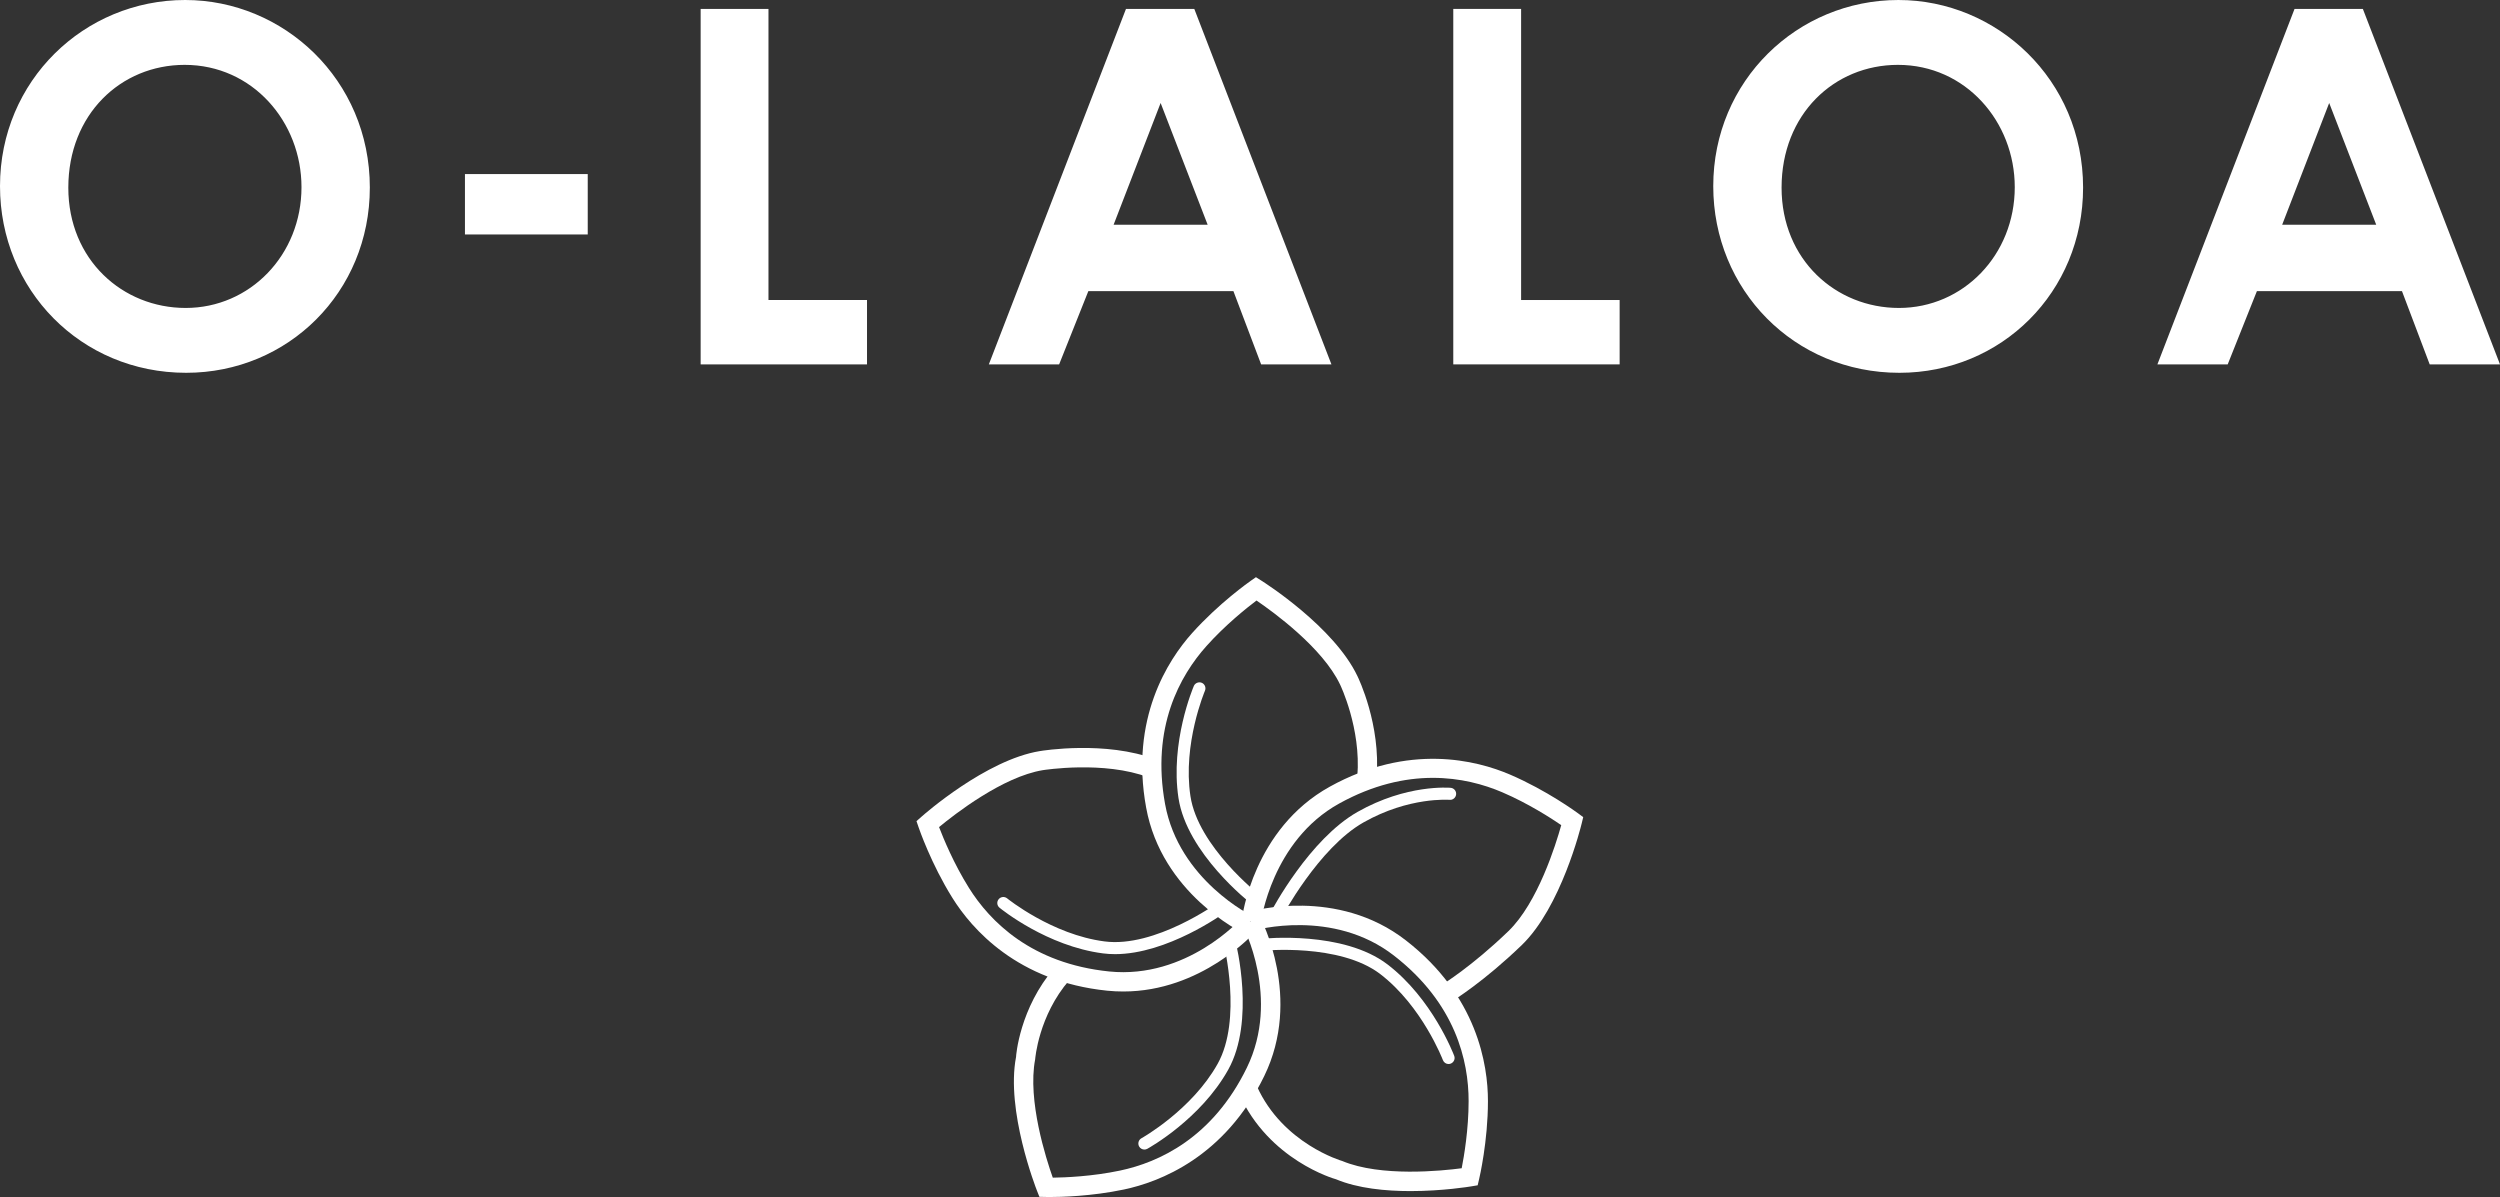 <?xml version="1.0" encoding="UTF-8"?><svg id="_レイヤー_2" xmlns="http://www.w3.org/2000/svg" width="500" height="239.402" viewBox="0 0 500 239.402"><rect x="0" y="0" width="500" height="239.402" fill="#333333" stroke="none"/><defs><style>.cls-1{fill:#fff;}</style></defs><g id="_レイヤー_1-2"><g><g><g><path class="cls-1" d="M290.516,200.181l-2.018-3.3c.066-.033,5.912-3.635,13.191-10.66,5.865-5.662,9.495-17.345,10.561-21.197-1.999-1.367-6.582-4.333-11.805-6.572-7.326-3.135-18.943-5.299-32.616,2.258-13.484,7.468-15.634,23.592-15.652,23.757l-3.828-.467c.085-.74,2.367-18.231,17.614-26.666,15.822-8.755,29.353-5.276,36.01-2.433,7.402,3.178,13.389,7.576,13.644,7.765l1.028,.759-.302,1.245c-.16,.684-4.13,16.751-11.975,24.332-7.609,7.341-13.606,11.023-13.851,11.178Z"/><path class="cls-1" d="M282.115,238.219c-4.96,0-10.542-.528-14.926-2.371-.321-.075-13.408-3.833-19.339-17.02l3.527-1.584c5.167,11.494,16.963,14.926,17.076,14.959,7.713,3.225,19.924,1.971,23.884,1.447,.471-2.376,1.386-7.76,1.386-13.441,0-7.987-2.584-19.514-14.926-29.084-12.211-9.5-27.844-5.082-27.995-5.04l-1.075-3.706c.707-.207,17.699-4.993,31.446,5.695,14.285,11.084,16.416,24.893,16.416,32.135,0,8.053-1.688,15.294-1.763,15.601l-.292,1.249-1.264,.212c-.387,.066-5.752,.948-12.154,.948Z"/><path class="cls-1" d="M209.943,239.402c-.453,0-.726-.005-.783-.009l-1.282-.028-.471-1.193c-.255-.651-6.261-16.072-4.196-26.788-.009-.165,.679-9.74,7.732-17.887l2.923,2.527c-6.176,7.133-6.827,15.761-6.836,15.85-1.565,8.199,2.188,19.886,3.527,23.658,2.423-.028,7.873-.24,13.437-1.414,7.807-1.645,18.547-6.553,25.383-20.593,6.77-13.917-.773-28.297-.858-28.438l3.413-1.829c.349,.66,8.543,16.284,.915,31.956-7.911,16.261-20.98,21.192-28.061,22.687-6.506,1.372-12.701,1.504-14.842,1.504Z"/><path class="cls-1" d="M224.662,198.3c-1.047,0-2.112-.052-3.206-.16-18-1.834-27.128-12.404-30.965-18.543-4.271-6.827-6.676-13.861-6.78-14.158l-.415-1.212,.962-.849c.519-.467,12.937-11.405,23.705-13.158,.519-.094,13.173-2.126,23.149,1.655l-1.377,3.611c-8.977-3.404-21.018-1.471-21.15-1.457-8.043,1.311-17.689,8.84-20.773,11.39,.867,2.263,2.942,7.312,5.959,12.131,4.224,6.765,12.531,15.162,28.08,16.746,15.492,1.565,26.298-10.471,26.402-10.594l2.885,2.565c-.462,.523-10.9,12.032-26.477,12.032Z"/><path class="cls-1" d="M248.867,186.731c-.679-.325-16.529-8.081-19.641-25.223-3.253-17.783,4.366-29.495,9.193-34.888,5.375-5.997,11.466-10.273,11.72-10.452l1.047-.731,1.084,.684c.594,.372,14.549,9.255,19.226,19.122,.179,.363,4.686,9.67,3.819,20.296l-3.847-.311c.773-9.542-3.404-18.222-3.451-18.312-3.498-7.383-13.408-14.559-16.718-16.812-1.933,1.462-6.214,4.861-9.995,9.09-5.327,5.95-11.089,16.265-8.288,31.621,2.772,15.223,17.369,22.361,17.51,22.427l-1.66,3.489Z"/></g><g><path class="cls-1" d="M255.204,184.227c-.189,0-.387-.042-.566-.137-.585-.311-.811-1.042-.5-1.631,.311-.594,7.751-14.615,17.359-20.07,9.844-5.582,18.312-4.842,18.642-4.828,.66,.061,1.15,.651,1.084,1.315-.057,.66-.669,1.165-1.311,1.089-.094,.005-8.09-.655-17.227,4.526-8.986,5.101-16.341,18.953-16.416,19.089-.217,.41-.632,.646-1.065,.646Z"/><path class="cls-1" d="M289.714,212.807c-.49,0-.943-.297-1.132-.783-.038-.104-4.149-10.792-12.541-17.218-8.119-6.204-23.441-4.677-23.582-4.639-.792,.033-1.264-.42-1.33-1.075-.075-.66,.405-1.259,1.065-1.33,.688-.066,16.435-1.66,25.317,5.129,8.948,6.855,13.154,17.816,13.333,18.283,.236,.622-.085,1.315-.707,1.551-.141,.057-.283,.08-.424,.08Z"/><path class="cls-1" d="M228.877,229.912c-.424,0-.839-.226-1.056-.622-.321-.585-.113-1.32,.471-1.641,.104-.057,10.089-5.662,15.238-14.889,4.969-8.911,1.245-23.861,1.207-24.011-.16-.646,.226-1.301,.867-1.466,.688-.156,1.301,.231,1.471,.872,.17,.646,4.007,16.025-1.433,25.784-5.497,9.844-15.747,15.582-16.181,15.822-.189,.104-.387,.151-.585,.151Z"/><path class="cls-1" d="M223.003,190.828c-.811,0-1.612-.047-2.404-.151-11.183-1.443-20.31-8.821-20.697-9.137-.519-.42-.594-1.179-.17-1.697,.424-.523,1.188-.585,1.697-.17,.085,.071,8.995,7.256,19.471,8.609,10.099,1.334,22.63-7.708,22.753-7.798,.519-.391,1.282-.283,1.678,.264,.396,.537,.283,1.292-.255,1.688-.509,.368-11.626,8.392-22.074,8.392Z"/><path class="cls-1" d="M251.121,181.106c-.264,0-.519-.085-.735-.255-.537-.41-13.003-10.198-14.691-21.244-1.688-11.15,2.885-21.965,3.074-22.418,.264-.608,.999-.877,1.584-.632,.613,.259,.896,.971,.641,1.584-.047,.104-4.498,10.65-2.904,21.103,1.537,10.085,13.653,19.608,13.776,19.702,.519,.41,.613,1.165,.207,1.693-.236,.306-.594,.467-.952,.467Z"/></g></g><g><path class="cls-1" d="M73.966,37.527c0,20.895-16.339,37.033-36.738,37.033C16.138,74.559,0,57.925,0,37.231,0,16.141,16.833,0,37.033,0c19.604,0,36.934,15.843,36.934,37.527Zm-60.302,0c0,14.458,10.89,24.063,23.465,24.063,12.873,0,23.17-10.595,23.17-24.16,0-13.071-9.801-24.458-23.366-24.458-12.774,0-23.269,9.9-23.269,24.554Z"/><path class="cls-1" d="M92.99,34.814h24.557v12.079h-24.557v-12.079Z"/><path class="cls-1" d="M140.13,1.782h13.565V60.004h19.706v12.873h-33.271V1.782Z"/><path class="cls-1" d="M225.195,1.782h13.664l27.428,71.096h-14.061l-5.546-14.654h-29.011l-5.843,14.654h-14.059L225.195,1.782Zm6.93,18.815l-9.406,24.356h18.813l-9.406-24.356Z"/><path class="cls-1" d="M290.656,1.782h13.565V60.004h19.706v12.873h-33.271V1.782Z"/><path class="cls-1" d="M416.617,37.527c0,20.895-16.339,37.033-36.738,37.033-21.091,0-37.229-16.634-37.229-37.328,0-21.091,16.833-37.231,37.033-37.231,19.604,0,36.934,15.843,36.934,37.527Zm-60.302,0c0,14.458,10.89,24.063,23.465,24.063,12.873,0,23.173-10.595,23.173-24.16,0-13.071-9.803-24.458-23.369-24.458-12.774,0-23.269,9.9-23.269,24.554Z"/><path class="cls-1" d="M458.908,1.782h13.664l27.428,71.096h-14.061l-5.546-14.654h-29.011l-5.843,14.654h-14.059L458.908,1.782Zm6.93,18.815l-9.406,24.356h18.813l-9.406-24.356Z"/></g></g></g></svg>